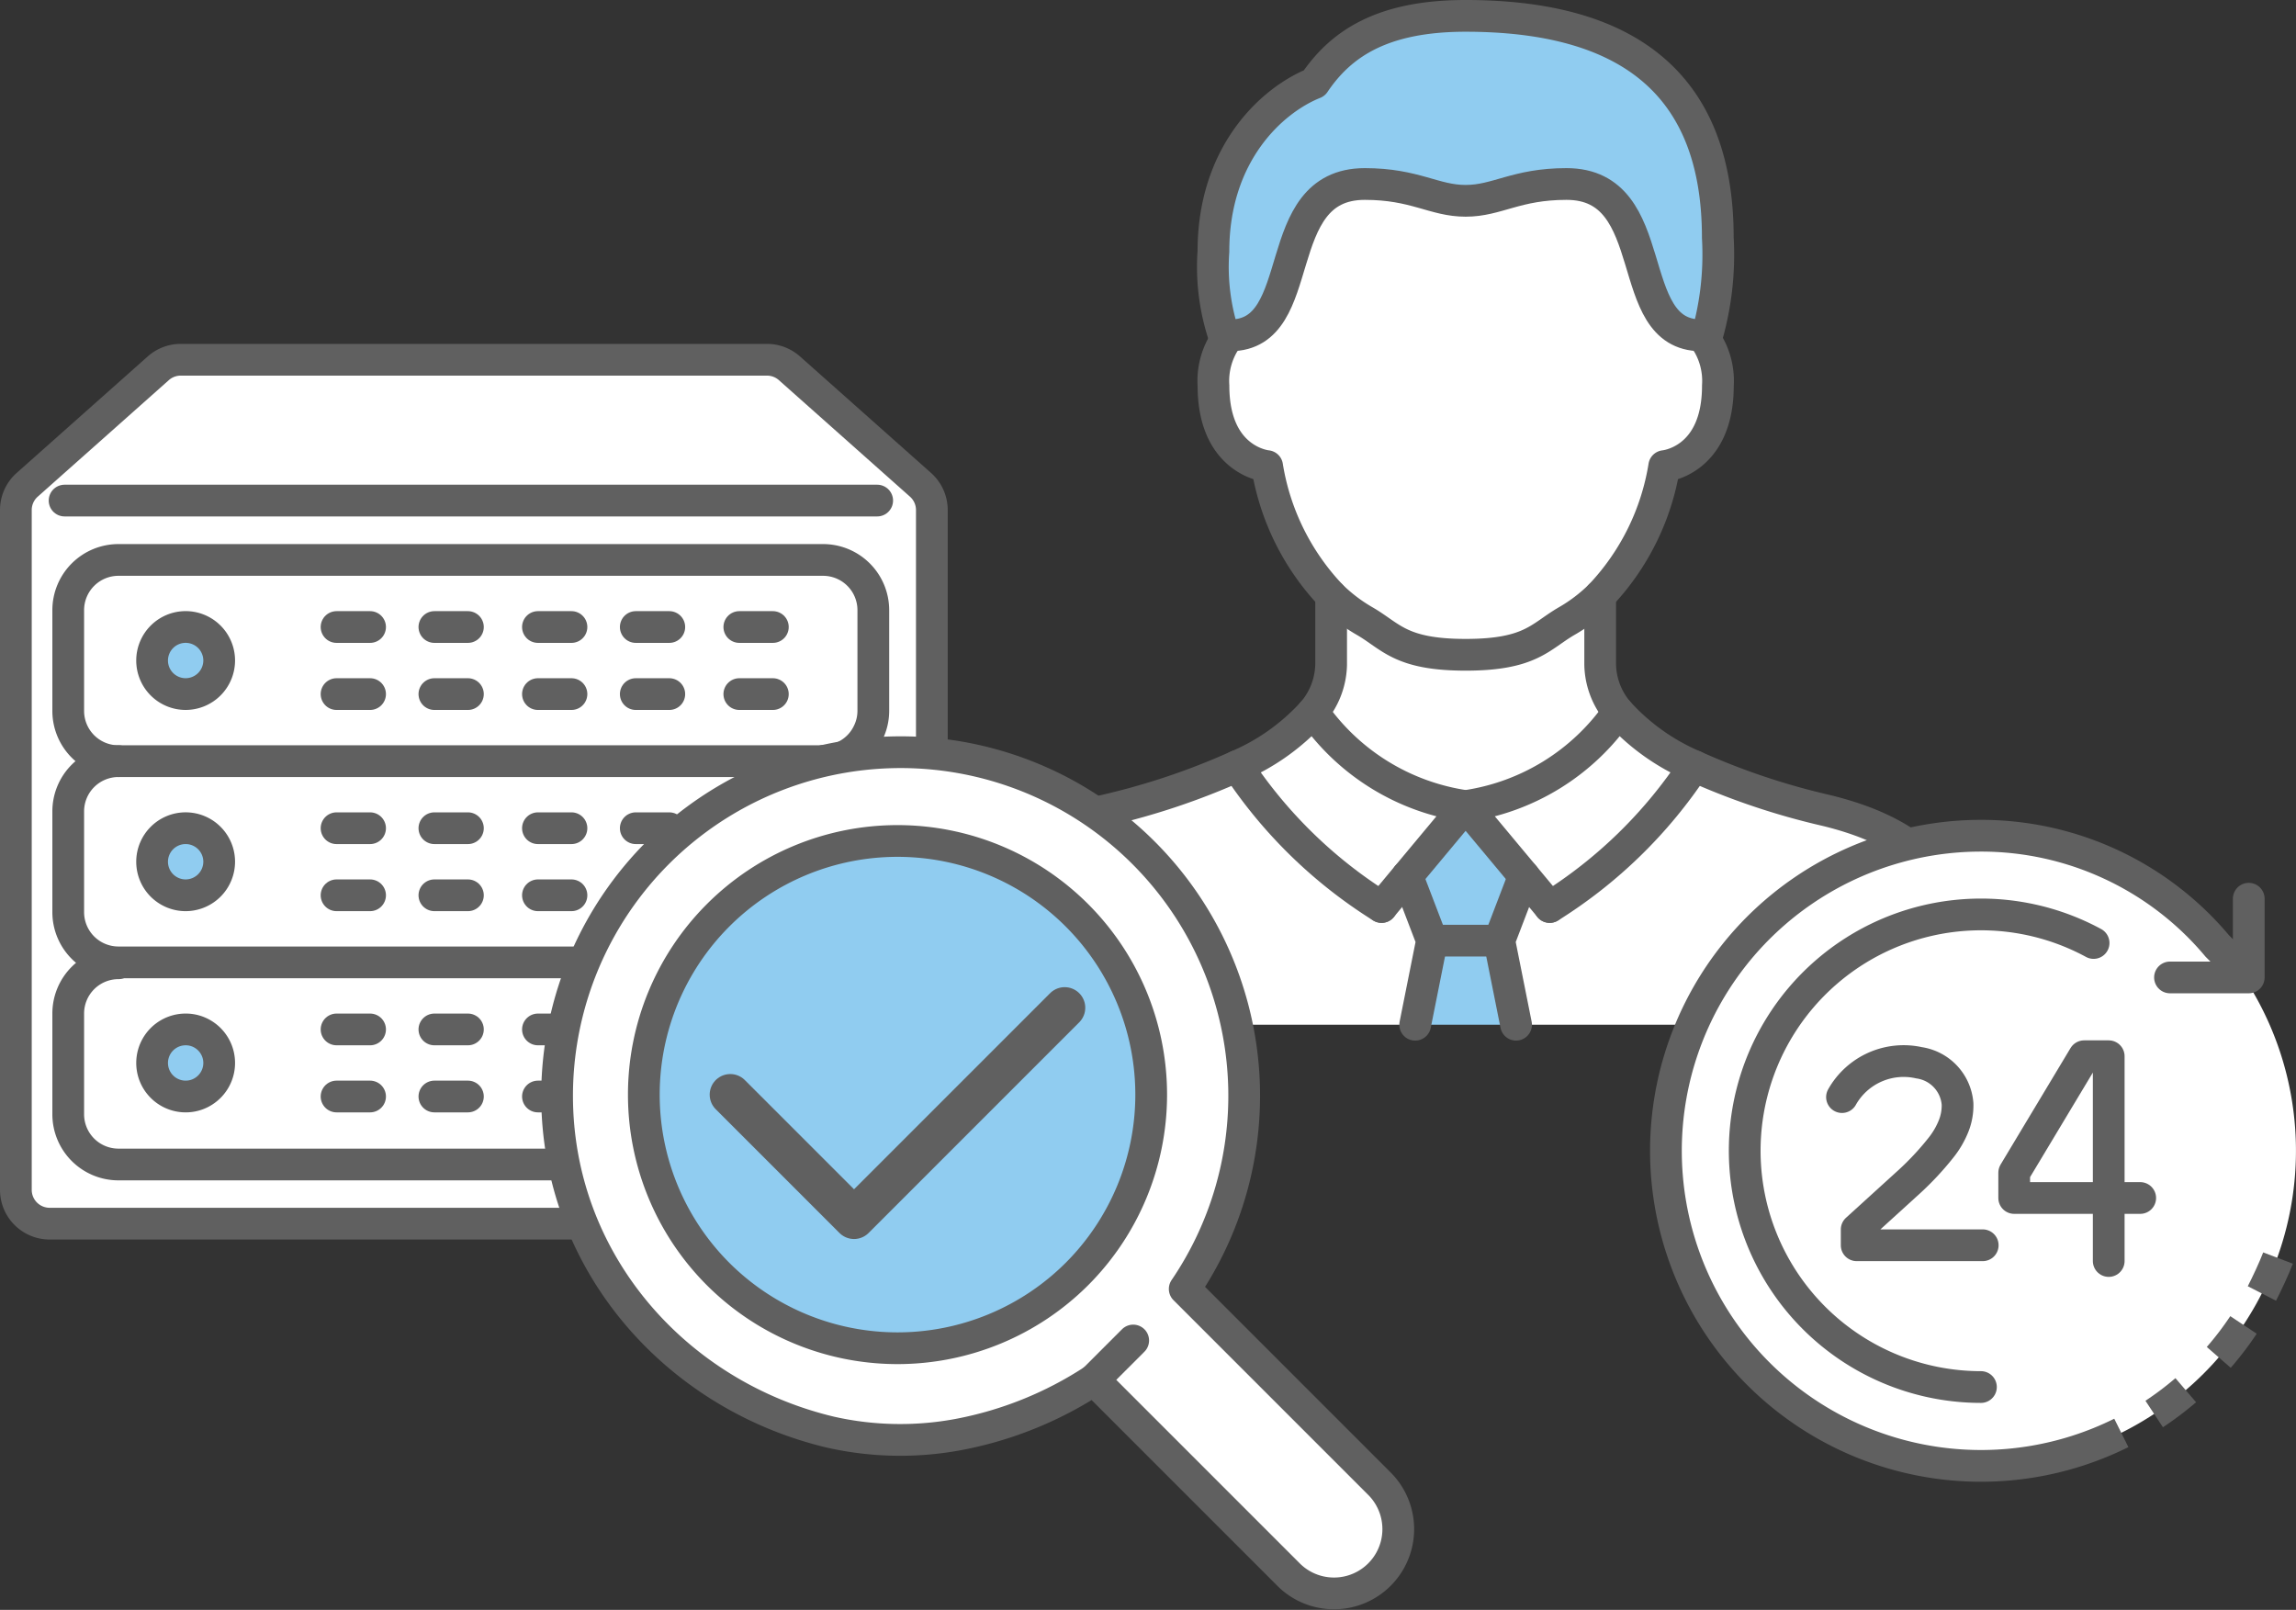 <svg height="101.457" viewBox="0 0 144.703 101.457" width="144.703" xmlns="http://www.w3.org/2000/svg" xmlns:xlink="http://www.w3.org/1999/xlink"><rect x="0" y="0" width="144.703" height="101.457" fill="#333333" stroke="none"/><clipPath id="a"><path d="m0 0h144.703v101.457h-144.703z"/></clipPath><g clip-path="url(#a)"><path d="m101.981 44.87a13.637 13.637 0 0 0 4.789 3.412 29.839 29.839 0 0 1 -9.1 8.88l-1.622-1.95-3.678-4.412a14.183 14.183 0 0 0 9.611-5.934" fill="#fff"/><path d="m97.668 57.161a29.816 29.816 0 0 0 9.1-8.88 44.732 44.732 0 0 0 8.287 2.788c9.134 2.2 9.1 7.7 9.1 13.51h-28.606l-1.06-5.3 1.557-4.069z" fill="#fff"/><path d="m96.047 55.212-1.557 4.069h-4.239l-1.557-4.069 3.676-4.412z" fill="#90ccf0"/><path d="m94.489 59.281 1.06 5.3h-6.358l1.059-5.3z" fill="#90ccf0"/><path d="m83.893 41.892v-4.355a10.362 10.362 0 0 0 2.119 1.611c1.664.964 2.247 2.119 6.358 2.119s4.694-1.155 6.358-2.119a10.334 10.334 0 0 0 2.119-1.611v4.355a4.764 4.764 0 0 0 1.135 2.978 14.179 14.179 0 0 1 -9.612 5.93 14.177 14.177 0 0 1 -9.611-5.934 4.763 4.763 0 0 0 1.134-2.978" fill="#fff"/><path d="m88.693 55.212-1.622 1.95a29.85 29.85 0 0 1 -9.1-8.88 13.637 13.637 0 0 0 4.789-3.412 14.183 14.183 0 0 0 9.61 5.93z" fill="#fff"/><path d="m77.238 21.441a13.816 13.816 0 0 1 -.763-5.606c0-6.177 3.709-9.537 6.358-10.6 1.653-2.445 4.239-4.235 9.537-4.235 9.94 0 15.895 4.059 15.895 13.976a18.721 18.721 0 0 1 -.763 6.465 1.421 1.421 0 0 0 -.3-.307c-5.033 0-2.341-9.537-8.477-9.537-3.179 0-4.366 1.059-6.358 1.059s-3.176-1.056-6.355-1.056c-6.135 0-3.444 9.537-8.477 9.537a1.45 1.45 0 0 0 -.3.307" fill="#90ccf0"/><path d="m60.58 64.579c0-5.807-.032-11.306 9.1-13.511a44.62 44.62 0 0 0 8.287-2.786 29.835 29.835 0 0 0 9.1 8.879l1.622-1.949 1.557 4.069-1.059 5.3z" fill="#fff"/><path d="m77.535 21.133c5.033 0 2.342-9.537 8.477-9.537 3.179 0 4.366 1.06 6.358 1.06s3.179-1.06 6.358-1.06c6.136 0 3.444 9.537 8.477 9.537a1.421 1.421 0 0 1 .3.307 4.636 4.636 0 0 1 .763 2.872c0 4.768-3.381 5.064-3.381 5.064a15.4 15.4 0 0 1 -4.037 8.161 10.3 10.3 0 0 1 -2.119 1.61c-1.664.965-2.246 2.119-6.358 2.119s-4.694-1.154-6.358-2.119a10.3 10.3 0 0 1 -2.119-1.61 15.4 15.4 0 0 1 -4.037-8.161s-3.381-.3-3.381-5.064a4.643 4.643 0 0 1 .763-2.872 1.45 1.45 0 0 1 .3-.307" fill="#fff"/><g fill="none" stroke="#606060"><path d="m107.205 21.133a1.45 1.45 0 0 1 .3.307 4.643 4.643 0 0 1 .763 2.872c0 4.768-3.381 5.064-3.381 5.064a15.4 15.4 0 0 1 -4.037 8.161 10.3 10.3 0 0 1 -2.119 1.61c-1.664.965-2.247 2.119-6.358 2.119s-4.694-1.154-6.358-2.119a10.3 10.3 0 0 1 -2.119-1.61 15.4 15.4 0 0 1 -4.037-8.161s-3.381-.3-3.381-5.064a4.636 4.636 0 0 1 .763-2.872 1.421 1.421 0 0 1 .3-.307" stroke-linecap="round" stroke-linejoin="round" stroke-width="2"/><path d="m77.535 21.133c5.033 0 2.342-9.537 8.477-9.537 3.179 0 4.366 1.06 6.358 1.06s3.179-1.06 6.358-1.06c6.136 0 3.444 9.537 8.477 9.537" stroke-linecap="round" stroke-linejoin="round" stroke-width="2"/><path d="m124.16 64.579c0-5.807.031-11.306-9.1-13.511a44.6 44.6 0 0 1 -8.287-2.786 13.641 13.641 0 0 1 -4.79-3.412 4.764 4.764 0 0 1 -1.133-2.978v-4.355" stroke-linecap="round" stroke-linejoin="round" stroke-width="2"/><path d="m83.893 37.537v4.355a4.767 4.767 0 0 1 -1.134 2.978 13.637 13.637 0 0 1 -4.789 3.412 44.645 44.645 0 0 1 -8.287 2.786c-9.134 2.2-9.1 7.7-9.1 13.511" stroke-linecap="round" stroke-linejoin="round" stroke-width="2"/><path d="m107.5 21.441a18.721 18.721 0 0 0 .763-6.465c.002-9.917-5.954-13.976-15.893-13.976-5.3 0-7.884 1.79-9.537 4.239-2.649 1.059-6.358 4.419-6.358 10.6a13.816 13.816 0 0 0 .763 5.606" stroke-linecap="round" stroke-linejoin="round" stroke-width="2"/><path d="m101.981 44.87a14.183 14.183 0 0 1 -9.611 5.93l3.676 4.408 1.622 1.95" stroke-linecap="round" stroke-linejoin="round" stroke-width="2"/><path d="m82.758 44.87a14.187 14.187 0 0 0 9.611 5.93l-3.676 4.408-1.621 1.95" stroke-linecap="round" stroke-linejoin="round" stroke-width="2"/><path d="m97.668 57.161a29.816 29.816 0 0 0 9.1-8.88" stroke-linecap="round" stroke-linejoin="round" stroke-width="2"/><path d="m87.072 57.161a29.816 29.816 0 0 1 -9.1-8.88" stroke-linecap="round" stroke-linejoin="round" stroke-width="2"/><path d="m96.047 55.212-1.557 4.069 1.059 5.3" stroke-linecap="round" stroke-linejoin="round" stroke-width="2"/><path d="m88.693 55.212 1.557 4.069-1.059 5.3" stroke-linecap="round" stroke-linejoin="round" stroke-width="2"/><path d="m0 0h4.239" stroke-linecap="round" stroke-linejoin="round" stroke-width="2" transform="translate(90.251 59.281)"/></g><path d="m3.129 77.117h53.471a2.129 2.129 0 0 0 2.129-2.129v-42.844a2.124 2.124 0 0 0 -.715-1.591l-8.26-7.342a2.127 2.127 0 0 0 -1.415-.538h-36.95a2.127 2.127 0 0 0 -1.414.538l-8.26 7.342a2.124 2.124 0 0 0 -.715 1.591v42.844a2.129 2.129 0 0 0 2.129 2.129" fill="#fff"/><path d="m3.129 77.117h53.471a2.129 2.129 0 0 0 2.129-2.129v-42.844a2.124 2.124 0 0 0 -.715-1.591l-8.26-7.342a2.127 2.127 0 0 0 -1.415-.538h-36.95a2.127 2.127 0 0 0 -1.414.538l-8.26 7.342a2.124 2.124 0 0 0 -.715 1.591v42.844a2.129 2.129 0 0 0 2.129 2.129z" fill="none" stroke="#606060" stroke-miterlimit="10" stroke-width="2"/><path d="m51.878 35.289h-44.405a3.166 3.166 0 0 0 -3.173 3.171v6.34a3.166 3.166 0 0 0 3.17 3.17h44.4a3.148 3.148 0 0 0 2.874-1.839 3.1 3.1 0 0 0 .3-1.331v-6.34a3.166 3.166 0 0 0 -3.17-3.171m-40.174 8.454a2.114 2.114 0 1 1 2.113-2.113 2.119 2.119 0 0 1 -2.113 2.113" fill="#fff"/><path d="m51.878 47.969h-44.405a3.166 3.166 0 0 0 -3.173 3.171v6.34a3.166 3.166 0 0 0 3.17 3.17h44.4a3.166 3.166 0 0 0 3.17-3.17v-6.34a3.166 3.166 0 0 0 -3.17-3.171m-40.17 8.454a2.114 2.114 0 1 1 2.113-2.113 2.119 2.119 0 0 1 -2.113 2.113" fill="#fff"/><path d="m11.7 52.2a2.114 2.114 0 1 1 -2.113 2.113 2.119 2.119 0 0 1 2.113-2.113" fill="#90ccf0"/><path d="m51.879 60.65h-44.405a3.166 3.166 0 0 0 -3.174 3.17v6.34a3.166 3.166 0 0 0 3.171 3.171h44.408a3.166 3.166 0 0 0 3.17-3.171v-6.34a3.166 3.166 0 0 0 -3.17-3.17m-39.048 8.126a2.082 2.082 0 0 1 -1.131.324 2.113 2.113 0 0 1 0-4.227 2.081 2.081 0 0 1 1.131.327 2.114 2.114 0 0 1 0 3.572" fill="#fff"/><path d="m11.7 39.516a2.114 2.114 0 1 1 -2.113 2.113 2.119 2.119 0 0 1 2.113-2.113" fill="#90ccf0"/><path d="m12.831 65.205a2.087 2.087 0 0 0 -1.131-.328 2.113 2.113 0 0 0 0 4.227 2.078 2.078 0 0 0 1.131-.328 2.113 2.113 0 0 0 0-3.571" fill="#90ccf0"/><g fill="none" stroke="#606060" stroke-linecap="round" stroke-linejoin="round" stroke-width="2"><path d="m7.473 47.97a3.166 3.166 0 0 1 -3.173-3.17v-6.34a3.166 3.166 0 0 1 3.17-3.171h44.4a3.166 3.166 0 0 1 3.17 3.171v6.34a3.112 3.112 0 0 1 -.3 1.331 3.148 3.148 0 0 1 -2.874 1.839z"/><path d="m13.814 41.629a2.114 2.114 0 1 0 -2.114 2.113 2.119 2.119 0 0 0 2.114-2.113z"/><path d="m0 0h2.113" transform="translate(21.211 39.516)"/><path d="m0 0h2.113" transform="translate(33.903 39.516)"/><path d="m0 0h2.113" transform="translate(46.595 39.516)"/><path d="m0 0h2.113" transform="translate(21.211 43.743)"/><path d="m0 0h2.113" transform="translate(33.903 43.743)"/><path d="m0 0h2.113" transform="translate(46.595 43.743)"/><path d="m51.878 47.97a3.166 3.166 0 0 1 3.17 3.17v6.34a3.166 3.166 0 0 1 -3.17 3.171h-44.405a3.166 3.166 0 0 1 -3.173-3.171v-6.34a3.166 3.166 0 0 1 3.17-3.17"/><path d="m51.878 60.708a3.166 3.166 0 0 1 3.17 3.17v6.34a3.166 3.166 0 0 1 -3.17 3.171h-44.405a3.166 3.166 0 0 1 -3.173-3.171v-6.34a3.166 3.166 0 0 1 3.17-3.17"/><path d="m13.814 54.31a2.114 2.114 0 1 0 -2.114 2.113 2.119 2.119 0 0 0 2.114-2.113z"/><path d="m0 0h2.113" transform="translate(21.211 52.196)"/><path d="m0 0h2.113" transform="translate(33.903 52.196)"/><path d="m0 0h2.113" transform="translate(46.595 52.196)"/><path d="m0 0h2.113" transform="translate(46.595 56.423)"/><path d="m0 0h2.113" transform="translate(46.595 64.877)"/><path d="m0 0h2.113" transform="translate(21.211 56.423)"/><path d="m0 0h2.113" transform="translate(33.903 56.423)"/><path d="m12.831 68.776a2.114 2.114 0 0 0 0-3.572 2.086 2.086 0 0 0 -1.131-.327 2.113 2.113 0 0 0 0 4.227 2.087 2.087 0 0 0 1.131-.328z"/><path d="m0 0h2.113" transform="translate(21.211 64.877)"/><path d="m0 0h2.113" transform="translate(33.903 64.877)"/><path d="m0 0h2.113" transform="translate(21.211 69.104)"/><path d="m0 0h2.113" transform="translate(27.377 39.516)"/><path d="m0 0h2.113" transform="translate(27.377 43.743)"/><path d="m0 0h2.113" transform="translate(27.377 52.196)"/><path d="m0 0h2.113" transform="translate(27.377 56.423)"/><path d="m0 0h2.113" transform="translate(27.377 64.877)"/><path d="m0 0h2.113" transform="translate(27.377 69.104)"/><path d="m0 0h2.113" transform="translate(33.903 69.104)"/><path d="m0 0h2.113" transform="translate(40.069 39.516)"/><path d="m0 0h2.113" transform="translate(40.069 43.743)"/><path d="m0 0h2.113" transform="translate(40.069 52.196)"/><path d="m0 0h2.113" transform="translate(40.069 56.423)"/><path d="m0 0h2.113" transform="translate(40.069 64.877)"/><path d="m0 0h2.113" transform="translate(40.069 69.104)"/><path d="m0 0h2.113" transform="translate(46.595 69.104)"/></g><path d="m0 0h51.214" fill="#fff" transform="translate(4.07 31.547)"/><path d="m0 0h51.214" fill="none" stroke="#606060" stroke-linecap="round" stroke-miterlimit="10" stroke-width="2" transform="translate(4.07 31.547)"/><path d="m60.4 90.408a23.487 23.487 0 0 0 8.538-3.446l12.308 12.308a4.051 4.051 0 0 0 5.729-5.728l-12.309-12.309a21.652 21.652 0 1 0 -39.556-12.174c0 10.446 7.459 18.879 17.237 21.2a20 20 0 0 0 8.052.146" fill="#fff"/><path d="m60.4 90.408a23.487 23.487 0 0 0 8.538-3.446l12.308 12.308a4.051 4.051 0 0 0 5.729-5.728l-12.309-12.309a21.652 21.652 0 1 0 -39.556-12.174c0 10.446 7.459 18.879 17.237 21.2a20 20 0 0 0 8.053.149z" fill="none" stroke="#606060" stroke-linecap="round" stroke-linejoin="round" stroke-width="2"/><path d="m0 2.481 2.481-2.481" fill="none" stroke="#606060" stroke-linecap="round" stroke-linejoin="round" stroke-width="2" transform="translate(68.938 84.481)"/><path d="m45.259 80.293a15.988 15.988 0 1 1 22.611 0 16.006 16.006 0 0 1 -22.611 0" fill="#90ccf0"/><path d="m45.259 80.293a15.988 15.988 0 1 1 22.611 0 16.006 16.006 0 0 1 -22.611 0z" fill="none" stroke="#606060" stroke-miterlimit="10" stroke-width="2"/><path d="m46.025 68.987 7.8 7.8 13.275-13.276" fill="none" stroke="#606060" stroke-linecap="round" stroke-linejoin="round" stroke-width="2.596"/><path d="m144.7 72.524a19.855 19.855 0 1 1 -19.855-19.855 19.854 19.854 0 0 1 19.855 19.855" fill="#fff"/><path d="m141.725 56.639v4.961h-4.964" fill="none" stroke="#606060" stroke-linecap="round" stroke-linejoin="round" stroke-width="2"/><path d="m131.946 59.429a14.892 14.892 0 1 0 -7.1 27.985" fill="none" stroke="#606060" stroke-linecap="round" stroke-linejoin="round" stroke-width="2"/><path d="m133.694 90.305a19.857 19.857 0 1 1 -8.845-37.636 19.4 19.4 0 0 1 14.891 6.948l1.986 1.985" fill="none" stroke="#606060" stroke-linejoin="round" stroke-width="2"/><path d="m137.755 87.613a19.8 19.8 0 0 1 -1.99 1.5" fill="none" stroke="#606060" stroke-linejoin="round" stroke-width="2"/><path d="m141.394 83.5a19.909 19.909 0 0 1 -1.559 2.045" fill="none" stroke="#606060" stroke-linejoin="round" stroke-width="2"/><path d="m143.57 79.285c-.248.652-.7 1.616-1.016 2.233" fill="none" stroke="#606060" stroke-linejoin="round" stroke-width="2"/><path d="m124.958 78.479h-7.942v-.993l3.3-3a18.345 18.345 0 0 0 1.982-2.12 5.37 5.37 0 0 0 .825-1.4 3.494 3.494 0 0 0 .249-1.4 2.842 2.842 0 0 0 -2.422-2.587 4.458 4.458 0 0 0 -4.86 2.162" fill="none" stroke="#606060" stroke-linecap="round" stroke-linejoin="round" stroke-width="2"/><path d="m134.885 75.5h-7.942v-1.593l4.408-7.341h1.549v12.906" fill="none" stroke="#606060" stroke-linecap="round" stroke-linejoin="round" stroke-width="2"/></g></svg>